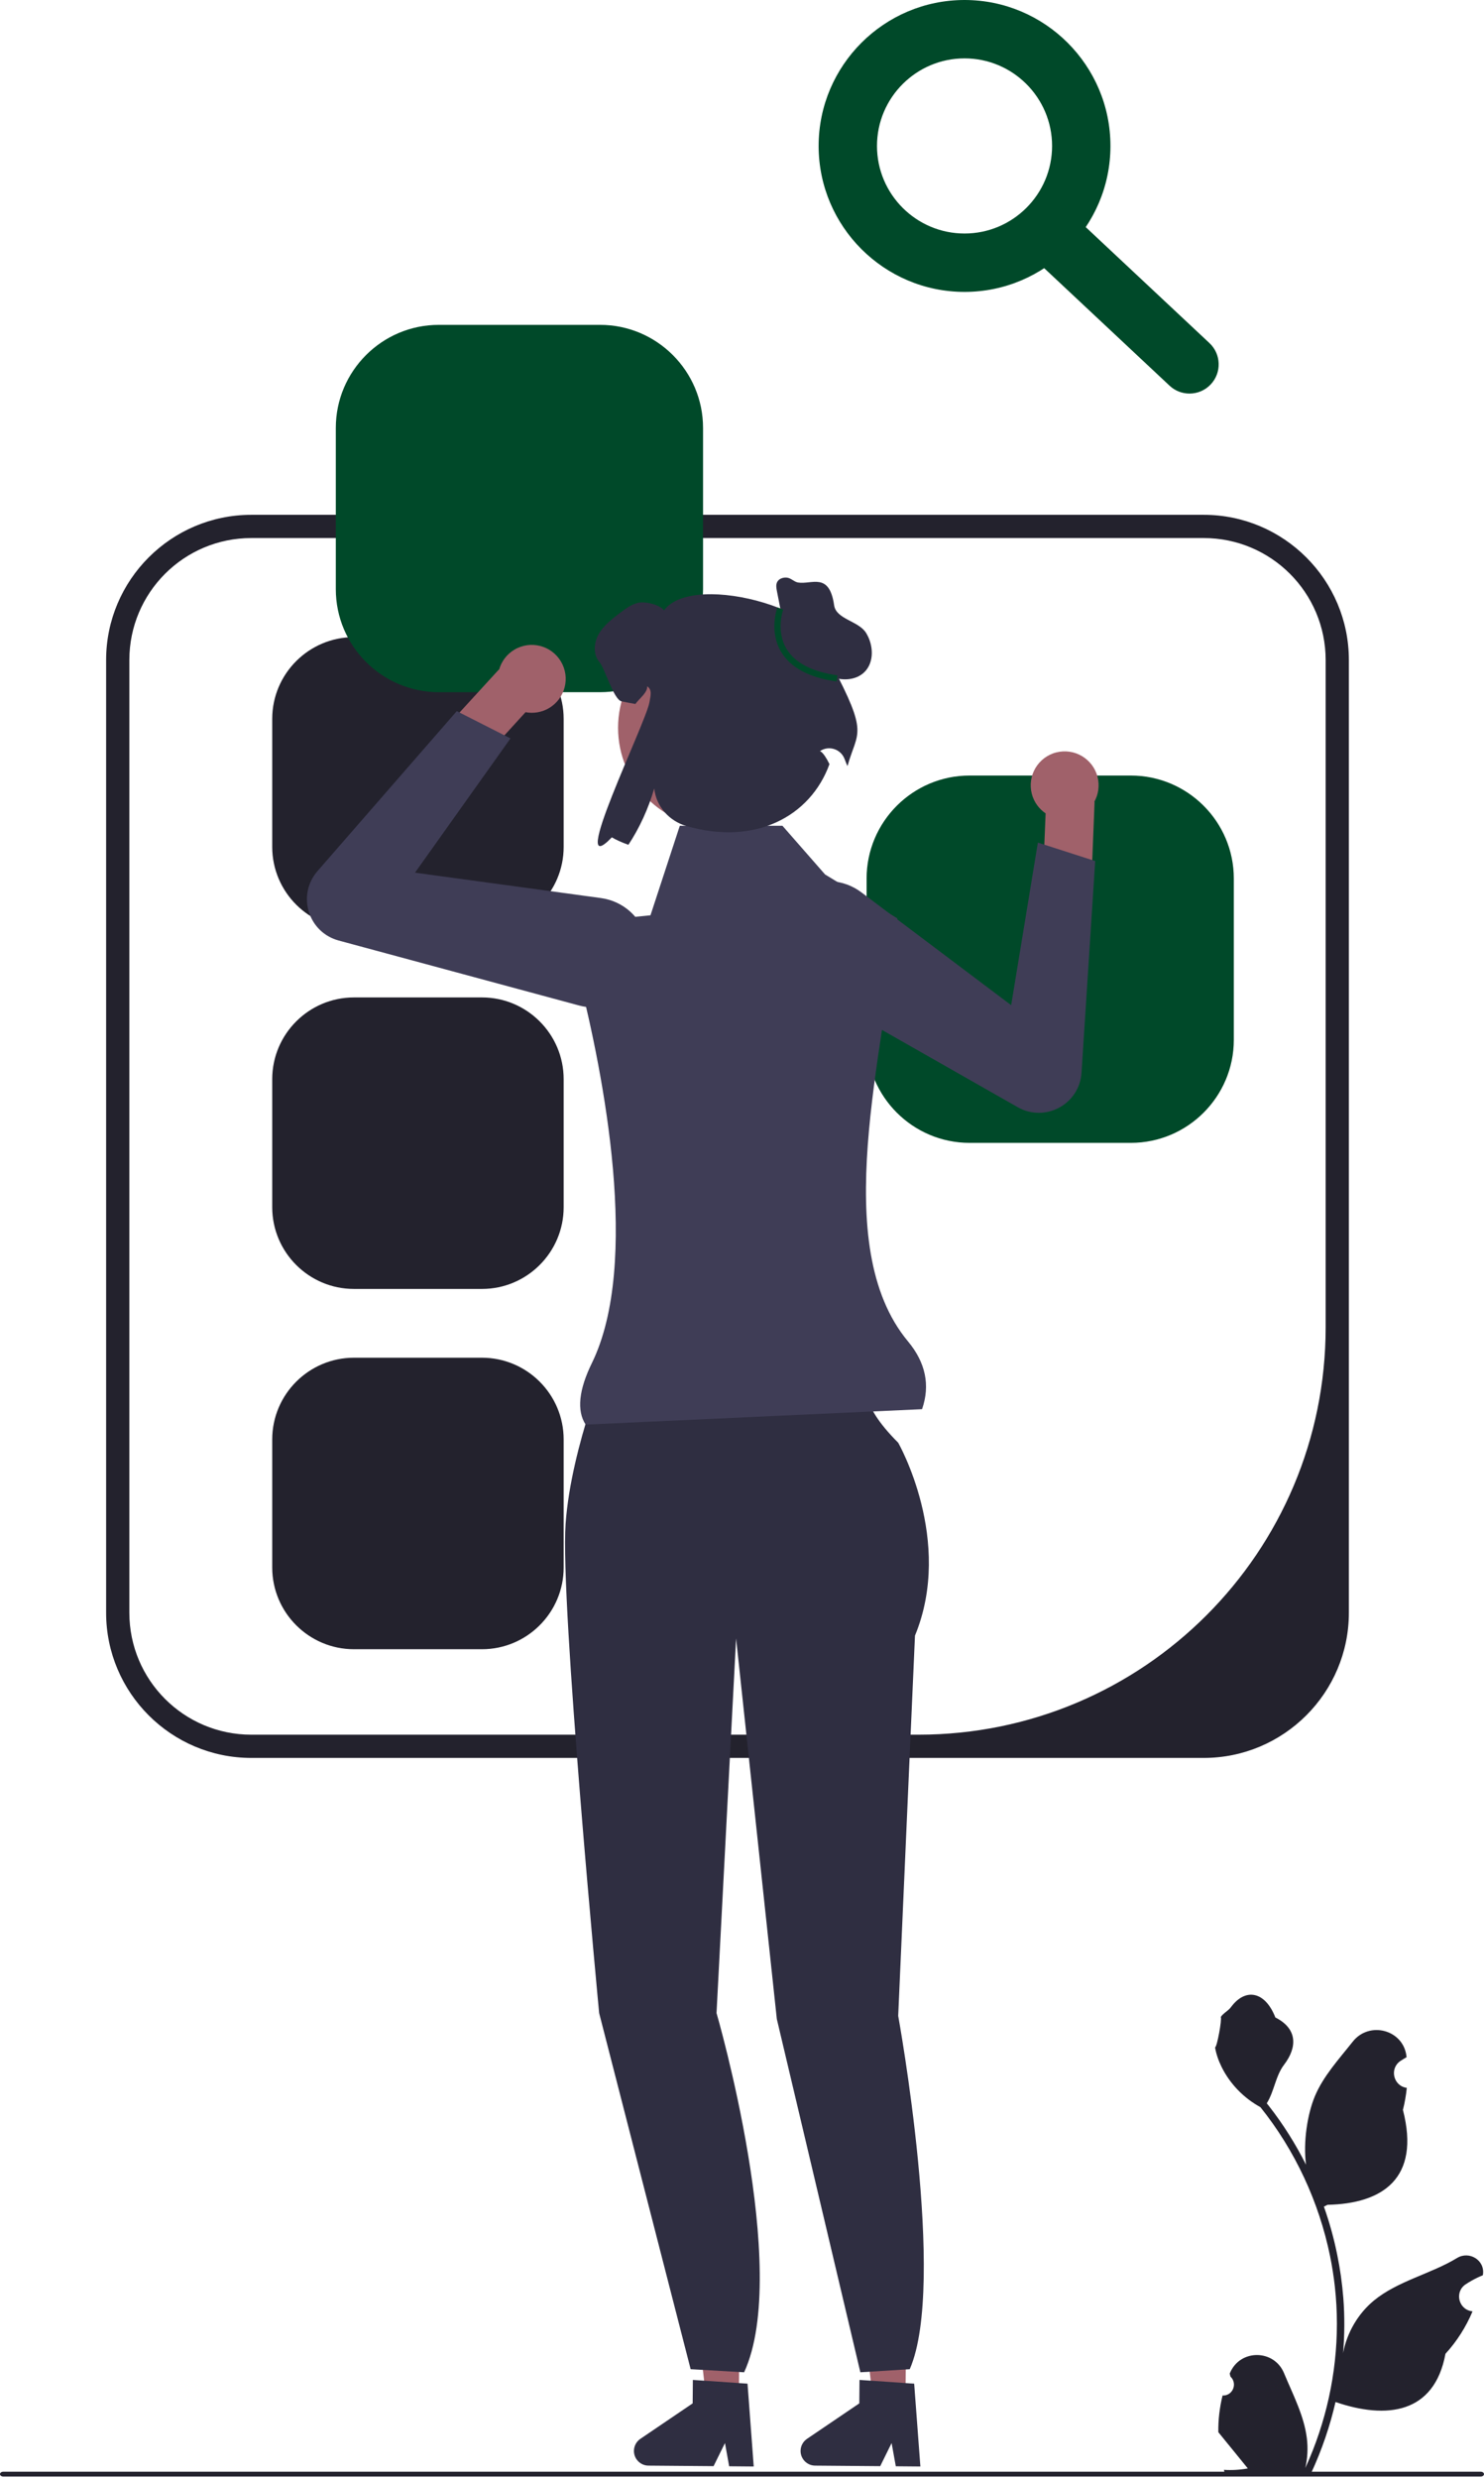 <svg
  width="397"
  height="663"
  viewBox="0 0 397 663"
  fill="none"
  xmlns="http://www.w3.org/2000/svg"
>
  <path
    d="M322.012 470.146H67.228C45.812 470.146 28.389 452.723 28.389 431.307V176.523C28.389 155.107 45.812 137.684 67.228 137.684H322.012C343.428 137.684 360.851 155.107 360.851 176.523V431.307C360.851 452.723 343.428 470.146 322.012 470.146ZM67.228 143.898C49.209 143.898 34.603 158.504 34.603 176.523V431.307C34.603 449.325 49.209 463.931 67.228 463.931H245.698C305.863 463.931 354.637 415.158 354.637 354.993V176.523C354.637 158.504 340.03 143.898 322.012 143.898L67.228 143.898Z"
    fill="#23222D"
  />
  <path
    d="M94.695 170.395C82.636 170.395 72.826 180.204 72.826 192.263V226.492C72.826 238.551 82.636 248.361 94.695 248.361H128.924C140.982 248.361 150.792 238.551 150.792 226.492V192.263C150.792 180.204 140.982 170.395 128.924 170.395H94.695Z"
    fill="#23222D"
  />
  <path
    d="M94.695 266.754C82.636 266.754 72.826 276.564 72.826 288.622V322.852C72.826 334.91 82.636 344.72 94.695 344.72H128.924C140.982 344.72 150.792 334.91 150.792 322.852V288.622C150.792 276.564 140.982 266.754 128.924 266.754H94.695Z"
    fill="#23222D"
  />
  <path
    d="M94.695 363.111C82.636 363.111 72.826 372.921 72.826 384.98V419.209C72.826 431.268 82.636 441.077 94.695 441.077H128.924C140.982 441.077 150.792 431.268 150.792 419.209V384.98C150.792 372.921 140.982 363.111 128.924 363.111H94.695Z"
    fill="#23222D"
  />
  <path
    d="M117.393 86.883C102.199 86.883 89.838 99.243 89.838 114.438V157.567C89.838 172.762 102.199 185.122 117.393 185.122H160.523C175.717 185.122 188.078 172.762 188.078 157.567V114.438C188.078 99.243 175.717 86.883 160.523 86.883H117.393Z"
    fill="#004929"
  />
  <path
    d="M259.387 207.412C244.193 207.412 231.832 219.773 231.832 234.967V278.097C231.832 293.291 244.193 305.652 259.387 305.652H302.517C317.711 305.652 330.072 293.291 330.072 278.097V234.967C330.072 219.773 317.711 207.412 302.517 207.412H259.387Z"
    fill="#004929"
  />
  <path
    d="M197.656 641.529L188.894 641.455L185.016 606.871L197.947 606.98L197.656 641.529Z"
    fill="#A0616A"
  />
  <path
    d="M169.59 655.461C169.571 657.618 171.309 659.393 173.474 659.413L190.894 659.558L193.944 653.377L195.064 659.59L201.637 659.649L199.978 637.489L197.691 637.337L188.363 636.694L185.353 636.492L185.301 642.762L171.307 652.254C170.242 652.977 169.601 654.175 169.59 655.461Z"
    fill="#2F2E41"
  />
  <path
    d="M242.236 641.529L233.474 641.455L229.596 606.871L242.527 606.98L242.236 641.529Z"
    fill="#A0616A"
  />
  <path
    d="M214.17 655.461C214.151 657.618 215.89 659.393 218.054 659.413L235.475 659.558L238.524 653.377L239.644 659.59L246.218 659.649L244.558 637.489L242.271 637.337L232.943 636.694L229.933 636.492L229.881 642.762L215.887 652.254C214.822 652.977 214.181 654.175 214.17 655.461Z"
    fill="#2F2E41"
  />
  <path
    d="M163.274 361.92L198.79 363.041L232.436 370.519C232.436 370.519 229.072 374.631 240.287 385.847C240.287 385.847 255.241 412.016 244.774 437.438L240.287 539.126C240.287 539.126 253.368 610.81 243.374 633.624L230.165 634.449L207.814 539.953L196.92 438.186L191.686 538.378C191.686 538.378 211.71 607.149 199.066 634.449L184.76 633.624L160.283 538.378C160.283 538.378 149.815 428.466 151.31 407.53C152.806 386.594 163.274 361.92 163.274 361.92Z"
    fill="#2F2E41"
  />
  <path
    d="M282.543 201.237C277.688 202.495 274.771 207.45 276.028 212.305C276.604 214.529 277.962 216.339 279.725 217.535L279.725 217.547L279.036 234.23L291.803 240.138L292.822 214.466L292.733 214.469C293.84 212.497 294.222 210.114 293.611 207.752C292.353 202.897 287.398 199.98 282.543 201.237Z"
    fill="#A0616A"
  />
  <path
    d="M211.19 260.778C208.508 258.12 206.952 254.515 206.894 250.596C206.816 245.338 209.451 240.566 213.942 237.831C219.114 234.681 225.582 235 230.42 238.642L270.509 268.826L277.652 225.344L292.988 230.281L289.329 286.901C289.073 290.862 286.834 294.351 283.341 296.234C279.847 298.118 275.703 298.071 272.253 296.108L214.318 263.147C213.154 262.485 212.106 261.686 211.19 260.778Z"
    fill="#3F3D56"
  />
  <path
    d="M150.061 176.917C152.624 181.228 151.207 186.8 146.896 189.363C144.921 190.537 142.682 190.867 140.588 190.474L140.58 190.483L129.323 202.816L116.098 198.023L133.448 179.074L133.51 179.139C134.112 176.959 135.518 174.998 137.615 173.751C141.926 171.188 147.499 172.606 150.061 176.917Z"
    fill="#A0616A"
  />
  <path
    d="M154.924 268.915L90.576 251.533C86.744 250.498 83.768 247.614 82.613 243.816C81.458 240.019 82.325 235.966 84.931 232.973L122.197 190.188L136.564 197.479L111.022 233.387L160.743 240.177C166.742 240.997 171.56 245.324 173.015 251.202C174.279 256.307 172.79 261.551 169.033 265.229C166.232 267.972 162.59 269.436 158.814 269.435C157.524 269.435 156.217 269.264 154.924 268.915Z"
    fill="#3F3D56"
  />
  <path
    d="M246.665 376.879L156.681 381.007C154.21 377.254 154.879 371.611 158.34 364.544C171.408 337.863 161.483 287.387 154.807 261.103C152.934 253.729 157.962 246.398 165.533 245.641L174.017 244.792L181.86 220.852H209.327L220.722 233.87L240.061 245.618C236.541 281.875 221.543 333.074 242.91 358.75C247.583 364.366 248.908 370.438 246.665 376.879Z"
    fill="#3F3D56"
  />
  <path
    d="M192.1 221.404C206.875 221.404 218.854 209.426 218.854 194.65C218.854 179.875 206.875 167.896 192.1 167.896C177.324 167.896 165.346 179.875 165.346 194.65C165.346 209.426 177.324 221.404 192.1 221.404Z"
    fill="#A0616A"
  />
  <path
    d="M222.373 177.527C226.096 163.956 185.527 152.319 177.643 163.248C176.547 161.694 172.495 160.75 170.637 161.227C168.778 161.704 167.214 162.895 165.689 164.049C163.592 165.66 161.419 167.328 160.132 169.644C158.835 171.951 158.635 175.097 160.38 177.099C161.762 178.69 164.191 187.15 166.269 187.569C167.718 187.865 168.938 188.103 169.986 188.275C170.921 186.912 173.303 185.199 173.131 183.55C174.542 184.484 174.027 186.128 173.742 187.808C172.795 193.401 151.456 236.701 163.678 223.941C164.888 224.656 166.385 225.323 168.11 225.933C171.037 221.52 173.439 216.315 175.022 210.872L175.033 210.973C175.578 215.703 179.034 219.584 183.608 220.909C201.954 226.224 216.794 218.425 221.899 204.361C220.03 200.567 219.216 200.979 219.383 200.866C221.716 199.294 224.922 200.322 225.925 202.951C226.221 203.726 226.489 204.387 226.722 204.885C229.382 195.372 232.545 196.745 222.373 177.527Z"
    fill="#2F2E41"
  />
  <path
    d="M209.717 167.681L207.843 158.1C207.685 157.295 207.536 156.421 207.899 155.685C208.365 154.739 209.565 154.347 210.608 154.498C211.652 154.649 212.432 155.602 213.471 155.786C217.081 156.424 221.852 152.858 223.146 161.879C223.685 165.64 229.686 166.037 231.691 169.265C233.695 172.492 233.941 177.152 231.206 179.789C229.021 181.895 225.513 182.138 222.675 181.062C219.838 179.986 217.561 177.813 215.572 175.521C213.583 173.23 211.782 170.75 209.488 168.764"
    fill="#2F2E41"
  />
  <path
    d="M223.802 182.252C216.481 181.23 211.491 178.567 208.97 174.34C205.671 168.805 207.881 162.712 207.977 162.455L209.524 163.03C209.504 163.086 207.499 168.664 210.397 173.508C212.652 177.277 217.239 179.669 224.03 180.617L223.802 182.252Z"
    fill="#004929"
  />
  <path
    d="M258.033 78.067C236.512 78.067 219 60.555 219 39.033C219 17.512 236.512 0 258.033 0C279.555 0 297.067 17.512 297.067 39.033C297.067 60.555 279.555 78.067 258.033 78.067ZM258.033 15.613C245.119 15.613 234.613 26.119 234.613 39.033C234.613 51.948 245.119 62.453 258.033 62.453C270.948 62.453 281.453 51.948 281.453 39.033C281.453 26.119 270.948 15.613 258.033 15.613Z"
    fill="#004929"
  />
  <path
    d="M318.214 105.258C316.301 105.258 314.383 104.56 312.878 103.146L276.242 68.813C273.093 65.866 272.933 60.926 275.884 57.781C278.826 54.625 283.766 54.469 286.915 57.423L323.551 91.756C326.699 94.703 326.86 99.643 323.909 102.788C322.373 104.431 320.295 105.258 318.214 105.258Z"
    fill="#004929"
  />
  <path
    d="M327.062 640.653C329.716 640.819 331.183 637.521 329.175 635.599L328.975 634.805C329.001 634.742 329.028 634.678 329.054 634.615C331.739 628.214 340.836 628.258 343.497 634.668C345.859 640.358 348.867 646.057 349.607 652.072C349.939 654.727 349.79 657.433 349.201 660.038C354.736 647.948 357.648 634.745 357.648 621.468C357.648 618.132 357.466 614.796 357.092 611.468C356.785 608.747 356.362 606.041 355.814 603.361C352.852 588.872 346.437 575.072 337.185 563.546C332.737 561.114 329.028 557.314 326.787 552.758C325.982 551.115 325.351 549.347 325.053 547.547C325.559 547.613 326.961 539.904 326.58 539.431C327.285 538.361 328.548 537.828 329.318 536.784C333.15 531.589 338.429 532.496 341.185 539.556C347.072 542.527 347.129 547.454 343.516 552.194C341.218 555.209 340.902 559.289 338.886 562.517C339.093 562.782 339.309 563.04 339.517 563.305C343.321 568.185 346.611 573.429 349.385 578.939C348.601 572.816 349.759 565.438 351.732 560.683C353.978 555.265 358.188 550.701 361.895 546.017C366.348 540.391 375.48 542.846 376.264 549.978C376.272 550.048 376.279 550.117 376.286 550.186C375.736 550.496 375.196 550.826 374.669 551.175C371.664 553.163 372.702 557.822 376.264 558.372L376.344 558.384C376.145 560.367 375.805 562.334 375.307 564.268C380.063 582.661 369.795 589.36 355.134 589.66C354.81 589.826 354.495 589.992 354.171 590.15C355.657 594.332 356.843 598.623 357.723 602.971C358.511 606.813 359.059 610.697 359.366 614.597C359.748 619.518 359.715 624.463 359.3 629.376L359.325 629.202C360.378 623.791 363.316 618.738 367.581 615.236C373.936 610.016 382.913 608.094 389.768 603.898C393.067 601.879 397.296 604.489 396.72 608.314L396.692 608.498C395.671 608.912 394.675 609.394 393.713 609.933C393.162 610.244 392.623 610.574 392.096 610.922C389.09 612.91 390.129 617.57 393.69 618.119L393.771 618.132C393.829 618.14 393.879 618.149 393.937 618.157C392.186 622.314 389.746 626.173 386.692 629.501C383.719 645.557 370.946 647.08 357.283 642.404H357.275C355.781 648.91 353.599 655.267 350.794 661.325H327.642C327.559 661.067 327.484 660.802 327.409 660.544C329.55 660.677 331.708 660.553 333.816 660.163C332.098 658.055 330.38 655.931 328.662 653.823C328.621 653.781 328.588 653.74 328.555 653.698C327.683 652.62 326.804 651.549 325.932 650.47L325.932 650.469C325.877 647.157 326.275 643.856 327.062 640.653Z"
    fill="#23222D"
  />
  <path
    d="M0 661.689C0 662.046 0.381 662.332 0.855 662.332H396.145C396.619 662.332 397 662.046 397 661.689C397 661.333 396.619 661.047 396.145 661.047H0.855C0.381 661.047 0 661.333 0 661.689Z"
    fill="#23222D"
  />
</svg>
